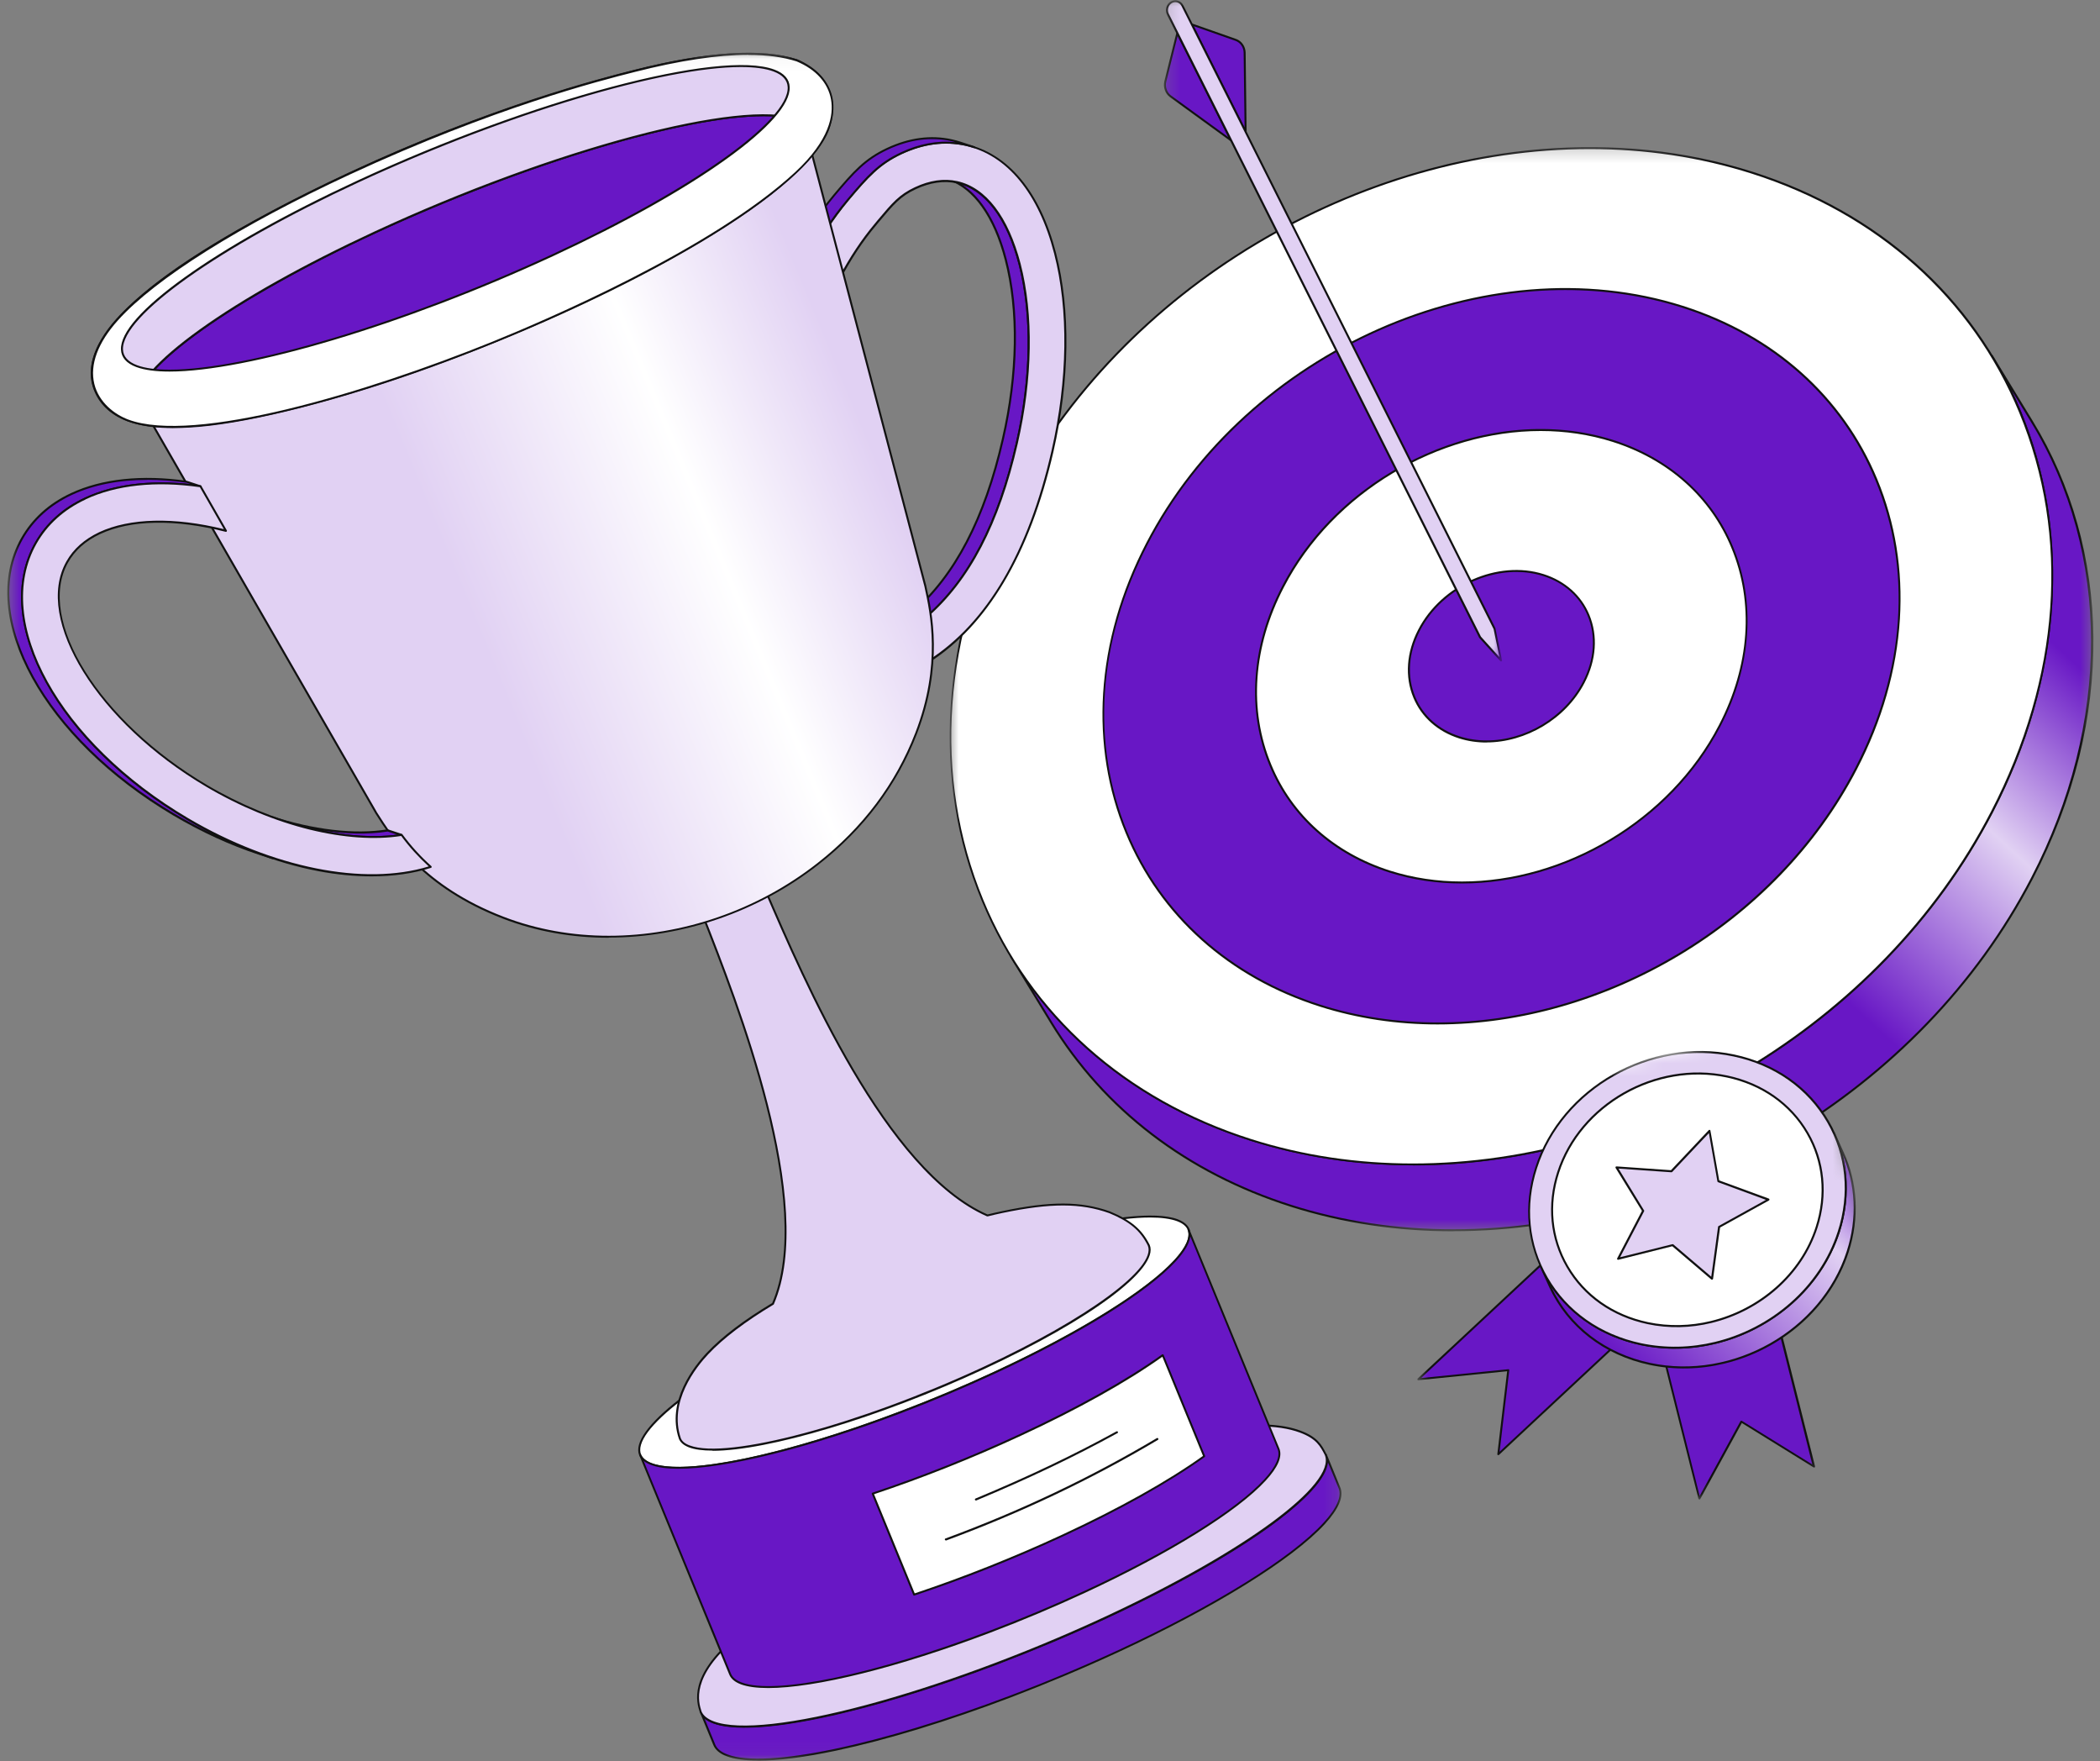 <svg width="161" height="135" viewBox="0 0 161 135" fill="none" xmlns="http://www.w3.org/2000/svg">
<rect x="0" y="0" width="161" height="135" fill="#808080" stroke="none"/>
<mask id="mask0_3008_78549" style="mask-type:luminance" maskUnits="userSpaceOnUse" x="72" y="11" width="89" height="84">
<path d="M160.487 11.275H72.805V94.383H160.487V11.275Z" fill="white"/>
</mask>
<g mask="url(#mask0_3008_78549)">
<path d="M152.701 27.279L155.783 32.334C161.722 42.072 162.193 54.979 155.797 67.314C145.196 87.755 119.708 99.016 98.976 92.425C90.753 89.814 84.502 84.782 80.601 78.386L77.519 73.332C81.421 79.728 87.679 84.76 95.894 87.371C116.626 93.962 142.121 82.701 152.716 62.26C159.111 49.925 158.64 37.018 152.701 27.279Z" fill="url(#paint0_linear_3008_78549)"/>
<path d="M111.41 94.382C107.175 94.382 102.977 93.773 98.952 92.497C90.968 89.959 84.602 85.093 80.534 78.422L77.452 73.368C77.452 73.368 77.445 73.353 77.438 73.339C77.438 73.331 77.438 73.317 77.438 73.31C77.438 73.302 77.438 73.288 77.452 73.281C77.452 73.273 77.466 73.266 77.474 73.259C77.481 73.259 77.496 73.252 77.503 73.252C77.51 73.252 77.525 73.252 77.532 73.252C77.539 73.252 77.553 73.252 77.561 73.266C77.568 73.266 77.575 73.281 77.582 73.288C81.629 79.923 87.966 84.767 95.914 87.297C99.924 88.574 104.108 89.175 108.328 89.175C125.912 89.175 144.106 78.676 152.641 62.215C158.761 50.41 158.761 37.358 152.634 27.307C152.634 27.3 152.626 27.293 152.626 27.278C152.626 27.271 152.626 27.257 152.626 27.249C152.626 27.242 152.626 27.228 152.641 27.22C152.641 27.213 152.655 27.206 152.663 27.199C152.67 27.199 152.677 27.191 152.692 27.191C152.699 27.191 152.713 27.191 152.721 27.191C152.728 27.191 152.742 27.191 152.75 27.206C152.757 27.22 152.764 27.22 152.771 27.228L155.853 32.282C158.833 37.162 160.436 42.891 160.494 48.837C160.523 51.868 160.16 54.957 159.406 58.017C158.63 61.171 157.441 64.304 155.868 67.335C147.311 83.839 129.052 94.375 111.417 94.375L111.41 94.382ZM79.185 75.92L80.664 78.342C84.711 84.977 91.048 89.821 98.996 92.352C103.006 93.628 107.19 94.23 111.41 94.23C128.994 94.23 147.188 83.73 155.723 67.269C161.843 55.464 161.843 42.412 155.715 32.362L154.222 29.911C156.266 34.153 157.354 38.895 157.405 43.782C157.434 46.813 157.071 49.903 156.317 52.962C155.541 56.117 154.352 59.249 152.779 62.281C144.222 78.784 125.963 89.321 108.328 89.321C104.093 89.321 99.895 88.712 95.87 87.435C88.945 85.231 83.231 81.279 79.185 75.913V75.92Z" fill="#111111"/>
<path d="M134.272 81.736C155.055 69.039 163.321 44.667 152.742 27.308C142.155 9.948 116.732 6.17 95.949 18.867C75.167 31.564 66.901 55.936 77.48 73.295C88.067 90.655 113.49 94.433 134.272 81.736Z" fill="white"/>
<path d="M108.329 89.328C104.094 89.328 99.888 88.719 95.871 87.443C86.212 84.375 78.896 77.842 75.263 69.046C73.356 64.434 72.558 59.453 72.877 54.254C73.21 48.866 74.748 43.5 77.438 38.315C88.054 17.845 113.579 6.562 134.346 13.16C144.005 16.228 151.322 22.761 154.954 31.557C156.862 36.169 157.659 41.15 157.34 46.357C157.007 51.745 155.469 57.111 152.779 62.295C144.223 78.799 125.964 89.335 108.329 89.335V89.328ZM121.881 11.427C104.297 11.427 86.103 21.927 77.569 38.388C72.253 48.648 71.478 59.518 75.393 68.995C79.012 77.748 86.292 84.245 95.907 87.305C99.917 88.581 104.101 89.183 108.321 89.183C125.906 89.183 144.099 78.683 152.634 62.223C157.949 51.962 158.725 41.092 154.802 31.615C151.184 22.863 143.904 16.365 134.288 13.305C130.278 12.029 126.094 11.427 121.867 11.427H121.881Z" fill="#111111"/>
<path d="M128.994 23.523C114.013 18.759 95.595 26.902 87.937 41.673C80.28 56.444 86.24 72.332 101.222 77.096C116.203 81.86 134.621 73.717 142.278 58.946C149.936 44.175 143.975 28.287 128.994 23.523Z" fill="#6817C5"/>
<path d="M110.207 78.524C107.139 78.524 104.108 78.082 101.2 77.161C94.217 74.942 88.924 70.214 86.299 63.855C84.921 60.519 84.341 56.915 84.573 53.152C84.82 49.258 85.929 45.378 87.873 41.629C95.544 26.829 114.006 18.672 129.024 23.443C136.007 25.662 141.3 30.39 143.932 36.749C145.31 40.085 145.89 43.689 145.658 47.452C145.412 51.346 144.302 55.226 142.359 58.974C136.173 70.91 122.969 78.524 110.221 78.524H110.207ZM120.003 22.232C107.306 22.232 94.167 29.817 88.003 41.702C84.16 49.105 83.609 56.959 86.437 63.797C89.047 70.112 94.304 74.804 101.244 77.016C104.137 77.937 107.161 78.372 110.214 78.372C122.911 78.372 136.05 70.787 142.214 58.902C146.057 51.498 146.608 43.645 143.78 36.807C141.17 30.491 135.912 25.8 128.973 23.588C126.08 22.667 123.056 22.232 120.003 22.232Z" fill="#111111"/>
<path d="M123.664 33.804C114.433 30.867 103.085 35.885 98.372 44.986C93.658 54.086 97.328 63.875 106.558 66.805C115.789 69.742 127.138 64.724 131.851 55.623C136.572 46.523 132.895 36.734 123.664 33.797V33.804Z" fill="white"/>
<path d="M112.083 67.72C110.191 67.72 108.32 67.452 106.522 66.879C102.214 65.508 98.944 62.593 97.32 58.663C96.471 56.604 96.109 54.378 96.254 52.057C96.406 49.65 97.088 47.257 98.291 44.944C103.027 35.814 114.411 30.782 123.678 33.726C127.985 35.096 131.256 38.011 132.88 41.942C133.729 44.001 134.091 46.227 133.946 48.548C133.794 50.955 133.112 53.348 131.908 55.661C128.094 63.021 119.951 67.72 112.083 67.72ZM118.116 33.037C110.307 33.037 102.222 37.7 98.429 45.016C96.065 49.57 95.725 54.399 97.465 58.605C99.067 62.492 102.301 65.371 106.572 66.734C108.356 67.299 110.213 67.568 112.091 67.568C119.9 67.568 127.985 62.905 131.778 55.589C134.142 51.035 134.483 46.205 132.742 42C131.14 38.113 127.906 35.227 123.635 33.871C121.851 33.305 119.995 33.037 118.116 33.037Z" fill="#111111"/>
<path d="M118.334 44.088C114.846 42.978 110.582 44.864 108.798 48.301C107.015 51.738 108.4 55.414 111.88 56.524C115.361 57.633 119.632 55.748 121.416 52.311C123.2 48.873 121.815 45.19 118.334 44.08V44.088Z" fill="#6817C5"/>
<path d="M113.97 56.915C113.252 56.915 112.542 56.814 111.86 56.596C110.221 56.074 108.974 54.965 108.358 53.478C107.69 51.868 107.821 50.012 108.727 48.264C110.518 44.806 114.84 42.891 118.35 44.008C119.989 44.53 121.236 45.639 121.852 47.126C122.519 48.743 122.389 50.592 121.482 52.34C120.039 55.132 116.95 56.908 113.97 56.908V56.915ZM116.247 43.841C113.317 43.841 110.286 45.589 108.865 48.33C107.981 50.034 107.85 51.839 108.503 53.413C109.097 54.863 110.308 55.936 111.911 56.444C112.578 56.654 113.274 56.756 113.977 56.756C116.907 56.756 119.931 55.008 121.352 52.267C122.237 50.556 122.367 48.75 121.714 47.184C121.12 45.734 119.909 44.661 118.314 44.153C117.646 43.943 116.95 43.841 116.247 43.841Z" fill="#111111"/>
</g>
<mask id="mask1_3008_78549" style="mask-type:luminance" maskUnits="userSpaceOnUse" x="0" y="4" width="103" height="131">
<path d="M102.845 4.045H0.559V134.945H102.845V4.045Z" fill="white"/>
</mask>
<g mask="url(#mask1_3008_78549)">
<path d="M71.17 50.705L70.112 50.357C70.162 49.219 70.104 48.08 69.938 46.949L70.996 47.297C71.163 48.428 71.221 49.567 71.17 50.705Z" fill="white"/>
<path d="M71.172 50.786C71.172 50.786 71.158 50.786 71.151 50.786L70.092 50.438C70.092 50.438 70.063 50.424 70.056 50.41C70.049 50.395 70.041 50.38 70.041 50.366C70.092 49.235 70.034 48.096 69.867 46.972C69.867 46.958 69.867 46.943 69.867 46.936C69.867 46.922 69.882 46.914 69.889 46.907C69.896 46.9 69.911 46.893 69.925 46.893C69.94 46.893 69.954 46.893 69.962 46.893L71.02 47.241C71.02 47.241 71.071 47.277 71.071 47.299C71.238 48.43 71.296 49.576 71.245 50.721C71.245 50.743 71.238 50.758 71.223 50.772C71.209 50.786 71.187 50.794 71.172 50.794V50.786ZM70.194 50.308L71.1 50.605C71.136 49.518 71.085 48.43 70.926 47.357L70.034 47.059C70.186 48.133 70.237 49.22 70.194 50.301V50.308Z" fill="#111111"/>
<path d="M70.988 47.298L69.93 46.95C73.091 44.224 75.441 39.909 76.884 33.637C78.029 28.655 78.102 23.775 77.101 19.888C76.238 16.545 74.686 14.377 72.714 13.725L73.773 14.073C75.745 14.725 77.297 16.893 78.16 20.236C79.161 24.116 79.088 29.003 77.942 33.985C76.507 40.257 74.15 44.572 70.988 47.298Z" fill="#6817C5"/>
<path d="M70.998 47.379C70.998 47.379 70.984 47.379 70.977 47.379L69.918 47.031C69.918 47.031 69.896 47.016 69.882 47.009C69.874 47.002 69.867 46.987 69.867 46.973C69.867 46.958 69.867 46.944 69.867 46.937C69.867 46.922 69.882 46.915 69.889 46.9C73.145 44.087 75.414 39.751 76.814 33.63C77.952 28.663 78.032 23.79 77.031 19.918C76.183 16.626 74.638 14.451 72.695 13.805C72.673 13.805 72.659 13.784 72.652 13.769C72.644 13.755 72.644 13.733 72.652 13.711C72.652 13.689 72.673 13.675 72.688 13.668C72.702 13.66 72.724 13.66 72.746 13.668L73.805 14.016C75.799 14.675 77.379 16.887 78.242 20.23C79.25 24.124 79.171 29.019 78.025 34.015C76.618 40.171 74.334 44.536 71.049 47.372C71.035 47.386 71.02 47.393 70.998 47.393V47.379ZM70.092 46.922L70.977 47.219C74.218 44.406 76.473 40.077 77.873 33.971C79.011 29.004 79.091 24.131 78.09 20.259C77.242 16.974 75.712 14.813 73.776 14.161C75.284 15.147 76.473 17.126 77.184 19.875C78.192 23.769 78.112 28.663 76.966 33.659C75.574 39.751 73.319 44.094 70.092 46.922Z" fill="#111111"/>
<path d="M69.096 11.752C70.749 10.977 72.417 10.745 74.027 11.1C77.254 11.811 79.69 14.762 80.887 19.41C82.011 23.746 81.938 29.141 80.684 34.594C78.842 42.621 75.514 47.958 71.17 50.714C71.221 49.575 71.163 48.437 70.996 47.306C74.158 44.579 76.507 40.265 77.95 33.992C79.096 29.011 79.168 24.131 78.168 20.244C77.247 16.676 75.543 14.443 73.367 13.971C72.359 13.747 71.286 13.913 70.177 14.428C68.893 15.03 68.393 15.69 67.102 17.22C66.072 18.438 65.13 19.881 64.289 21.477L63.273 17.67C63.825 16.836 64.397 16.045 65.007 15.327C66.573 13.471 67.421 12.543 69.096 11.76V11.752Z" fill="#E1D1F3"/>
<path d="M71.169 50.787C71.169 50.787 71.148 50.787 71.141 50.787C71.133 50.787 71.126 50.78 71.119 50.772C71.119 50.765 71.104 50.758 71.104 50.743C71.104 50.736 71.104 50.722 71.104 50.714C71.155 49.583 71.097 48.445 70.93 47.321C70.93 47.306 70.93 47.292 70.93 47.285C70.93 47.27 70.945 47.263 70.952 47.256C74.208 44.442 76.478 40.106 77.877 33.986C79.015 29.018 79.095 24.146 78.094 20.273C77.181 16.735 75.499 14.523 73.352 14.052C72.373 13.834 71.315 13.987 70.212 14.501C69.03 15.053 68.523 15.662 67.406 16.989L67.167 17.279C66.152 18.482 65.216 19.904 64.368 21.521C64.368 21.535 64.346 21.542 64.339 21.55C64.324 21.55 64.31 21.557 64.295 21.557C64.281 21.557 64.266 21.55 64.252 21.542C64.237 21.535 64.23 21.521 64.23 21.506L63.215 17.699C63.215 17.699 63.215 17.677 63.215 17.67C63.215 17.663 63.215 17.648 63.229 17.641C63.78 16.793 64.368 16.002 64.962 15.292C66.478 13.486 67.355 12.507 69.074 11.702C70.763 10.912 72.439 10.687 74.048 11.043C77.304 11.76 79.762 14.726 80.966 19.403C82.09 23.754 82.017 29.156 80.763 34.624C79.857 38.569 78.573 41.948 76.934 44.681C75.346 47.335 73.425 49.387 71.213 50.794C71.198 50.801 71.184 50.809 71.169 50.809V50.787ZM71.075 47.335C71.228 48.408 71.285 49.489 71.249 50.569C75.687 47.698 78.834 42.317 80.611 34.573C81.858 29.127 81.93 23.754 80.814 19.425C79.624 14.806 77.21 11.876 74.012 11.173C72.431 10.825 70.793 11.043 69.132 11.818C67.442 12.609 66.572 13.581 65.071 15.364C64.484 16.068 63.911 16.844 63.367 17.67L64.324 21.26C65.151 19.708 66.072 18.33 67.051 17.163L67.29 16.873C68.421 15.531 68.936 14.915 70.147 14.349C71.278 13.82 72.373 13.66 73.388 13.885C75.593 14.371 77.311 16.619 78.247 20.215C79.255 24.109 79.175 29.004 78.029 34C76.623 40.135 74.353 44.493 71.082 47.328L71.075 47.335Z" fill="#111111"/>
<path d="M64.296 21.47L63.238 21.121L62.223 17.314L63.281 17.663L64.296 21.47Z" fill="white"/>
<path d="M64.295 21.542C64.295 21.542 64.281 21.542 64.274 21.542L63.215 21.194C63.215 21.194 63.193 21.186 63.186 21.172C63.179 21.165 63.171 21.15 63.171 21.143L62.156 17.336C62.156 17.336 62.156 17.307 62.156 17.292C62.156 17.278 62.171 17.271 62.178 17.256C62.185 17.249 62.2 17.242 62.214 17.234C62.229 17.234 62.243 17.234 62.258 17.234L63.316 17.582C63.316 17.582 63.36 17.611 63.367 17.633L64.382 21.44C64.382 21.44 64.382 21.462 64.382 21.476C64.382 21.491 64.382 21.498 64.368 21.505C64.368 21.513 64.353 21.52 64.339 21.527C64.332 21.527 64.317 21.534 64.303 21.534L64.295 21.542ZM63.302 21.056L64.187 21.346L63.215 17.713L62.33 17.423L63.302 21.056Z" fill="#111111"/>
<path d="M73.65 10.933C73.425 10.861 73.201 10.795 72.969 10.745C71.366 10.389 69.698 10.621 68.038 11.397C66.363 12.18 65.514 13.108 63.948 14.965C63.346 15.69 62.766 16.473 62.215 17.307L63.273 17.655C63.825 16.821 64.397 16.031 65.007 15.313C66.573 13.457 67.421 12.528 69.096 11.745C70.75 10.969 72.417 10.737 74.027 11.092C74.259 11.143 74.484 11.209 74.709 11.281L73.65 10.933Z" fill="#6817C5"/>
<path d="M63.272 17.735C63.272 17.735 63.258 17.735 63.251 17.735L62.192 17.387C62.192 17.387 62.17 17.38 62.163 17.372C62.156 17.365 62.148 17.351 62.141 17.343C62.141 17.329 62.141 17.322 62.141 17.307C62.141 17.293 62.141 17.285 62.156 17.278C62.707 16.437 63.294 15.639 63.889 14.928C65.404 13.123 66.282 12.144 68 11.339C69.69 10.549 71.365 10.324 72.975 10.679C73.207 10.73 73.439 10.795 73.663 10.868L74.722 11.216C74.722 11.216 74.758 11.238 74.766 11.252C74.773 11.267 74.773 11.288 74.766 11.31C74.766 11.332 74.744 11.346 74.73 11.354C74.715 11.361 74.693 11.361 74.671 11.354C74.447 11.281 74.222 11.216 73.997 11.165C72.416 10.817 70.778 11.035 69.117 11.81C67.427 12.601 66.557 13.572 65.056 15.356C64.462 16.067 63.882 16.85 63.33 17.691C63.33 17.698 63.316 17.713 63.301 17.713C63.287 17.713 63.28 17.72 63.265 17.72L63.272 17.735ZM62.337 17.271L63.243 17.568C63.787 16.741 64.36 15.966 64.948 15.269C66.463 13.464 67.34 12.485 69.059 11.68C70.48 11.013 71.88 10.752 73.25 10.897C73.149 10.868 73.047 10.846 72.946 10.824C71.365 10.476 69.726 10.694 68.066 11.47C66.376 12.26 65.506 13.232 64.005 15.015C63.432 15.704 62.866 16.459 62.337 17.271ZM98.347 109.79C101.958 111.153 95.33 116.686 83.533 122.154C71.735 127.621 59.248 130.949 55.63 129.593C52.018 128.23 58.646 122.697 70.444 117.23C82.242 111.762 94.729 108.434 98.347 109.79ZM97.15 110.341C93.735 109.058 81.945 112.198 70.806 117.36C59.669 122.523 53.411 127.752 56.826 129.035C60.241 130.319 72.032 127.179 83.17 122.016C94.308 116.853 100.566 111.625 97.15 110.341Z" fill="#111111"/>
<path d="M57.842 129.97C56.921 129.97 56.167 129.868 55.616 129.665C54.949 129.412 54.601 129.02 54.579 128.483C54.492 126.141 60.859 121.587 70.423 117.157C82.214 111.689 94.758 108.354 98.384 109.717C99.051 109.971 99.399 110.362 99.421 110.899C99.508 113.241 93.141 117.795 83.577 122.226C73.57 126.866 63.02 129.97 57.842 129.97ZM96.136 109.558C90.995 109.558 80.481 112.661 70.488 117.295C61.127 121.631 54.651 126.236 54.731 128.476C54.746 128.94 55.065 129.288 55.667 129.52C56.211 129.723 56.95 129.818 57.857 129.818C62.998 129.818 73.512 126.714 83.504 122.081C92.866 117.744 99.341 113.14 99.261 110.899C99.247 110.435 98.928 110.087 98.326 109.855C97.782 109.652 97.043 109.558 96.136 109.558ZM58.908 129.397C58.038 129.397 57.327 129.303 56.805 129.107C56.174 128.868 55.841 128.491 55.826 127.99C55.746 125.779 61.758 121.479 70.786 117.295C81.916 112.132 93.765 108.985 97.188 110.268C97.819 110.507 98.152 110.885 98.167 111.385C98.246 113.597 92.235 117.897 83.207 122.081C73.759 126.46 63.803 129.39 58.908 129.39V129.397ZM95.063 110.13C90.212 110.13 80.285 113.06 70.851 117.432C62.019 121.529 55.899 125.866 55.978 127.983C55.993 128.418 56.29 128.752 56.863 128.962C60.257 130.238 72.047 127.091 83.149 121.943C91.981 117.846 98.101 113.51 98.022 111.392C98.007 110.957 97.71 110.624 97.144 110.413C96.637 110.225 95.933 110.13 95.078 110.13H95.063Z" fill="#111111"/>
<path d="M102.686 114.039L101.649 111.508C101.925 112.182 101.504 113.11 100.475 114.234C98.089 116.838 92.433 120.434 84.725 124.009C82.013 125.264 79.257 126.424 76.458 127.482C66.64 131.21 57.735 133.16 54.69 132.007C54.175 131.811 53.849 131.536 53.711 131.195L54.748 133.726C54.886 134.067 55.212 134.342 55.727 134.538C58.772 135.684 67.677 133.733 77.495 130.013C80.287 128.954 83.043 127.794 85.762 126.533C93.463 122.958 99.119 119.361 101.512 116.758C102.534 115.641 102.962 114.706 102.686 114.031V114.039Z" fill="#6817C5"/>
<path d="M58.126 134.952C57.111 134.952 56.299 134.843 55.712 134.618C55.182 134.422 54.842 134.132 54.689 133.762L53.652 131.232C53.652 131.232 53.652 131.21 53.652 131.203C53.652 131.195 53.652 131.181 53.652 131.174C53.652 131.166 53.66 131.159 53.667 131.152C53.667 131.152 53.681 131.137 53.689 131.137C53.696 131.137 53.71 131.137 53.718 131.137C53.725 131.137 53.739 131.137 53.747 131.137C53.754 131.137 53.761 131.145 53.768 131.152C53.768 131.152 53.783 131.166 53.783 131.174C53.921 131.5 54.232 131.761 54.718 131.942C57.655 133.045 66.378 131.232 76.429 127.418C79.22 126.359 81.976 125.199 84.688 123.944C92.07 120.522 97.951 116.874 100.416 114.191C101.431 113.089 101.83 112.175 101.576 111.544C101.576 111.537 101.576 111.523 101.576 111.515C101.576 111.508 101.576 111.494 101.576 111.486C101.583 111.465 101.598 111.45 101.62 111.443C101.641 111.436 101.663 111.436 101.678 111.443C101.699 111.45 101.714 111.465 101.721 111.486L102.758 114.017C103.041 114.706 102.642 115.649 101.569 116.823C99.089 119.521 93.194 123.183 85.797 126.613C83.085 127.867 80.323 129.027 77.531 130.093C72.644 131.95 68.003 133.364 64.102 134.19C61.687 134.698 59.671 134.959 58.134 134.959L58.126 134.952ZM54.015 131.718L54.834 133.712C54.965 134.038 55.284 134.299 55.77 134.48C58.706 135.59 67.43 133.77 77.48 129.956C80.272 128.897 83.027 127.737 85.739 126.482C93.121 123.06 99.002 119.412 101.467 116.722C102.483 115.62 102.881 114.706 102.628 114.082L101.808 112.096C101.75 112.705 101.33 113.437 100.539 114.3C98.059 116.997 92.164 120.659 84.768 124.089C82.056 125.344 79.293 126.504 76.501 127.57C71.614 129.426 66.973 130.84 63.072 131.667C59.076 132.508 56.176 132.66 54.682 132.102C54.414 132 54.196 131.877 54.022 131.732L54.015 131.718Z" fill="#111111"/>
<path d="M101.642 111.501C101.265 110.769 100.946 110.203 99.684 109.732C93.709 107.499 77.858 113.757 70.367 117.223C64.334 120.014 59.642 122.799 56.43 125.504C52.855 128.506 53.486 130.464 53.718 131.203C53.856 131.544 54.182 131.82 54.697 132.015C58.584 133.48 72.035 129.898 84.725 124.01C95.732 118.905 102.563 113.749 101.642 111.501Z" fill="#E1D1F3"/>
<path d="M57.061 132.414C56.068 132.414 55.255 132.305 54.668 132.087C54.139 131.892 53.798 131.602 53.646 131.232C53.406 130.47 52.768 128.476 56.372 125.445C59.592 122.74 64.291 119.949 70.324 117.157C72.173 116.301 78.735 113.35 85.559 111.269C92.302 109.217 97.059 108.673 99.699 109.659C101.026 110.152 101.338 110.761 101.7 111.465C102.665 113.814 95.689 118.999 84.747 124.075C73.978 129.064 62.623 132.414 57.054 132.414H57.061ZM96.479 109.333C93.796 109.333 90.156 110.029 85.609 111.414C78.793 113.488 72.238 116.439 70.389 117.295C64.363 120.086 59.679 122.864 56.467 125.561C52.935 128.527 53.551 130.456 53.783 131.181C53.914 131.5 54.233 131.761 54.719 131.942C58.584 133.4 72.028 129.81 84.689 123.937C95.377 118.977 102.476 113.763 101.57 111.53C101.222 110.856 100.924 110.275 99.648 109.804C98.807 109.492 97.748 109.333 96.479 109.333Z" fill="#111111"/>
<path d="M71.847 107.135C83.457 102.364 92.078 96.592 91.114 94.235C90.15 91.879 79.954 93.844 68.352 98.615C56.743 103.386 48.121 109.166 49.085 111.515C50.05 113.872 60.245 111.907 71.847 107.135Z" fill="white"/>
<path d="M52.012 112.589C51.142 112.589 50.431 112.495 49.909 112.299C49.279 112.06 48.945 111.683 48.931 111.183C48.851 108.971 54.862 104.671 63.89 100.487C75.021 95.324 86.869 92.177 90.292 93.46C90.923 93.7 91.256 94.077 91.271 94.577C91.351 96.789 85.339 101.089 76.311 105.273C66.863 109.653 56.907 112.582 52.012 112.582V112.589ZM88.167 93.323C83.316 93.323 73.389 96.252 63.955 100.625C55.123 104.722 49.003 109.058 49.083 111.175C49.097 111.611 49.395 111.944 49.967 112.154C53.361 113.431 65.152 110.284 76.253 105.135C85.085 101.038 91.206 96.702 91.126 94.584C91.111 94.149 90.814 93.816 90.248 93.606C89.741 93.417 89.037 93.323 88.182 93.323H88.167Z" fill="#111111"/>
<path d="M88.068 95.455C87.481 94.273 86.662 93.584 85.066 92.924C82.855 92.134 80.541 92.134 76.836 92.91C76.459 92.99 76.075 93.077 75.698 93.171C68.047 89.828 61.891 75.717 58.664 68.205C58.338 67.632 53.849 69.387 53.886 70.17C56.663 77.233 62.544 92.395 59.259 99.936C57.41 101.046 55.561 102.351 54.248 103.743C53.291 104.758 51.159 107.434 52.124 110.269C52.233 110.523 52.472 110.734 52.856 110.879C55.778 111.981 65.865 109.291 75.386 104.875C83.645 101.046 88.772 97.174 88.068 95.462V95.455Z" fill="#E1D1F3"/>
<path d="M54.625 111.19C53.878 111.19 53.269 111.11 52.827 110.944C52.428 110.791 52.167 110.574 52.051 110.291C51.072 107.419 53.218 104.715 54.19 103.685C55.343 102.459 57.032 101.176 59.2 99.878C62.493 92.25 56.409 76.797 53.813 70.191C53.813 70.184 53.813 70.169 53.813 70.162C53.791 69.539 55.974 68.581 57.199 68.226C58.091 67.965 58.606 67.943 58.736 68.168C58.736 68.168 58.736 68.168 58.736 68.175C61.739 75.158 67.982 89.69 75.712 93.091C76.082 92.996 76.451 92.917 76.828 92.837C80.548 92.054 82.869 92.061 85.102 92.859C86.719 93.533 87.546 94.229 88.148 95.433C88.88 97.224 83.652 101.133 75.429 104.947C67.344 108.696 58.823 111.205 54.639 111.205L54.625 111.19ZM53.958 70.148C56.568 76.783 62.659 92.293 59.331 99.965C59.331 99.98 59.316 99.994 59.302 100.001C57.134 101.299 55.459 102.576 54.306 103.794C53.356 104.802 51.246 107.448 52.196 110.24C52.29 110.479 52.522 110.668 52.885 110.798C55.785 111.886 65.865 109.196 75.356 104.794C83.369 101.082 88.684 97.166 88.003 95.484C87.423 94.316 86.618 93.642 85.044 92.989C82.847 92.206 80.548 92.206 76.857 92.975C76.48 93.055 76.096 93.142 75.726 93.236C75.712 93.236 75.69 93.236 75.675 93.236C67.88 89.828 61.615 75.245 58.599 68.233C58.548 68.146 58.2 68.088 57.243 68.364C55.792 68.792 53.972 69.705 53.965 70.14L53.958 70.148Z" fill="#111111"/>
<path d="M98.024 111.053L91.121 94.244C91.361 94.832 90.991 95.651 90.091 96.63C87.996 98.914 83.036 102.068 76.278 105.201C73.899 106.303 71.477 107.318 69.026 108.254C60.419 111.524 52.602 113.228 49.934 112.227C49.484 112.061 49.201 111.814 49.078 111.517L55.981 128.325C56.105 128.623 56.387 128.862 56.837 129.036C59.505 130.044 67.322 128.333 75.93 125.062C78.381 124.134 80.803 123.112 83.181 122.009C89.939 118.877 94.899 115.722 96.995 113.438C97.894 112.459 98.264 111.64 98.024 111.053Z" fill="#6817C5"/>
<path d="M58.903 129.39C58.025 129.39 57.322 129.296 56.807 129.107C56.343 128.933 56.038 128.679 55.908 128.353L49.012 111.545C49.012 111.545 49.012 111.523 49.012 111.516C49.012 111.508 49.012 111.494 49.012 111.487C49.012 111.479 49.019 111.472 49.026 111.465C49.026 111.465 49.041 111.45 49.048 111.45C49.055 111.45 49.07 111.45 49.077 111.45C49.084 111.45 49.099 111.45 49.106 111.45C49.113 111.45 49.12 111.458 49.128 111.465C49.128 111.465 49.142 111.479 49.142 111.487C49.258 111.769 49.534 111.994 49.954 112.154C52.529 113.125 60.179 111.53 68.996 108.18C71.447 107.252 73.862 106.237 76.24 105.134C82.716 102.132 87.871 98.935 90.032 96.578C90.917 95.614 91.272 94.816 91.047 94.272C91.047 94.265 91.047 94.25 91.047 94.243C91.047 94.236 91.047 94.221 91.047 94.214C91.047 94.207 91.055 94.2 91.062 94.192C91.062 94.192 91.076 94.178 91.084 94.178C91.091 94.178 91.106 94.178 91.113 94.178C91.12 94.178 91.135 94.178 91.142 94.178C91.149 94.178 91.156 94.185 91.163 94.192C91.163 94.192 91.178 94.207 91.178 94.214L98.081 111.023C98.335 111.632 97.98 112.466 97.037 113.488C94.862 115.859 89.692 119.071 83.202 122.081C80.823 123.183 78.401 124.205 75.95 125.134C68.844 127.831 62.477 129.39 58.903 129.39ZM49.352 111.994L56.045 128.295C56.161 128.578 56.437 128.803 56.858 128.962C59.432 129.934 67.082 128.339 75.9 124.989C78.35 124.06 80.765 123.045 83.144 121.943C89.619 118.941 94.775 115.743 96.936 113.386C97.82 112.422 98.176 111.624 97.951 111.081L91.258 94.78C91.193 95.309 90.823 95.94 90.148 96.679C87.973 99.051 82.803 102.263 76.313 105.272C73.934 106.374 71.513 107.397 69.062 108.325C61.955 111.023 55.589 112.582 52.014 112.582C51.136 112.582 50.433 112.487 49.918 112.291C49.701 112.212 49.512 112.11 49.367 111.994H49.352Z" fill="#111111"/>
<path d="M89.147 103.881C86.551 105.744 82.802 107.869 78.241 109.986C74.419 111.756 70.525 113.293 66.914 114.49L70.09 122.234C73.701 121.037 77.595 119.5 81.417 117.731C85.985 115.613 89.727 113.489 92.323 111.625L89.147 103.888V103.881Z" fill="white"/>
<path d="M70.085 122.306C70.085 122.306 70.055 122.306 70.041 122.291C70.026 122.284 70.019 122.27 70.012 122.255L66.836 114.511C66.836 114.511 66.836 114.489 66.836 114.482C66.836 114.467 66.836 114.46 66.836 114.453C66.836 114.446 66.843 114.438 66.858 114.431C66.865 114.431 66.872 114.417 66.887 114.417C70.607 113.184 74.522 111.625 78.206 109.914C82.629 107.861 86.4 105.751 89.097 103.815C89.097 103.815 89.105 103.815 89.112 103.808C89.112 103.808 89.141 103.801 89.155 103.808C89.17 103.808 89.177 103.815 89.192 103.822C89.199 103.83 89.206 103.844 89.213 103.851L92.389 111.589C92.389 111.589 92.397 111.625 92.389 111.639C92.389 111.654 92.375 111.668 92.361 111.683C89.648 113.626 85.878 115.744 81.44 117.796C77.749 119.507 73.826 121.066 70.106 122.299C70.099 122.299 70.092 122.299 70.085 122.299V122.306ZM67.01 114.533L70.128 122.132C73.826 120.899 77.72 119.355 81.382 117.658C85.784 115.62 89.532 113.525 92.23 111.596L89.112 103.996C86.407 105.925 82.658 108.021 78.271 110.051C74.602 111.755 70.715 113.3 67.01 114.533Z" fill="#111111"/>
<path d="M74.819 115.012C74.819 115.012 74.783 115.012 74.769 114.997C74.754 114.983 74.747 114.968 74.74 114.954C74.74 114.939 74.74 114.917 74.747 114.903C74.754 114.888 74.769 114.874 74.783 114.867C78.829 113.184 82.259 111.546 85.595 109.718C85.602 109.718 85.617 109.711 85.624 109.711C85.631 109.711 85.645 109.711 85.653 109.711C85.66 109.711 85.674 109.718 85.682 109.725C85.689 109.725 85.696 109.74 85.704 109.747C85.711 109.754 85.711 109.769 85.711 109.776C85.711 109.783 85.711 109.798 85.711 109.805C85.711 109.812 85.704 109.827 85.696 109.834C85.696 109.834 85.682 109.849 85.674 109.849C82.339 111.683 78.894 113.322 74.848 115.012C74.841 115.012 74.826 115.012 74.819 115.012ZM72.513 118.072C72.513 118.072 72.477 118.072 72.463 118.057C72.448 118.043 72.441 118.028 72.434 118.014C72.434 117.999 72.434 117.977 72.441 117.963C72.448 117.948 72.463 117.934 72.484 117.927C78.242 115.802 83.543 113.286 88.691 110.233C88.698 110.233 88.706 110.226 88.72 110.226C88.727 110.226 88.742 110.226 88.749 110.226C88.756 110.226 88.771 110.226 88.778 110.24C88.785 110.24 88.793 110.255 88.8 110.262C88.8 110.269 88.807 110.277 88.807 110.291C88.807 110.298 88.807 110.313 88.807 110.32C88.807 110.327 88.807 110.342 88.793 110.349C88.793 110.356 88.778 110.364 88.771 110.371C83.615 113.431 78.307 115.947 72.542 118.079C72.535 118.079 72.528 118.079 72.513 118.079V118.072Z" fill="#111111"/>
<path d="M70.954 45.015C70.954 45.015 70.947 44.964 70.94 44.942L61.861 10.354C62.115 11.311 61.158 12.717 59.222 14.393C56.212 16.996 50.81 20.252 43.834 23.486C42.08 24.298 40.31 25.074 38.526 25.806C26.787 30.643 15.525 33.34 11.929 31.991C11.45 31.81 11.131 31.564 10.957 31.266L28.795 62.251C28.795 62.251 28.81 62.273 28.817 62.287C30.079 64.274 32.435 67.98 38.563 70.344C46.264 73.317 55.741 71.692 62.724 66.218C66.198 63.491 68.728 60.127 70.236 56.211C72.238 51.033 71.389 47.002 70.954 45.015Z" fill="url(#paint1_linear_3008_78549)"/>
<path d="M46.676 71.88C43.87 71.88 41.107 71.402 38.54 70.409C32.391 68.037 30.027 64.317 28.758 62.323V62.309C28.758 62.309 28.751 62.294 28.743 62.294L10.898 31.302C10.898 31.302 10.891 31.28 10.891 31.273C10.891 31.266 10.891 31.252 10.891 31.244C10.891 31.237 10.891 31.223 10.905 31.215C10.905 31.208 10.92 31.201 10.927 31.193C10.934 31.193 10.949 31.186 10.956 31.186C10.963 31.186 10.978 31.186 10.985 31.186C10.992 31.186 11.007 31.193 11.014 31.201C11.021 31.201 11.028 31.215 11.036 31.223C11.202 31.512 11.514 31.744 11.971 31.919C15.459 33.231 26.626 30.635 38.511 25.733C40.295 25.001 42.064 24.225 43.812 23.413C50.57 20.28 56.03 17.053 59.177 14.334C61.128 12.652 62.034 11.281 61.795 10.368C61.795 10.368 61.795 10.324 61.802 10.31C61.809 10.295 61.831 10.281 61.846 10.273C61.867 10.273 61.882 10.273 61.904 10.281C61.925 10.288 61.932 10.31 61.94 10.324L71.018 44.913C71.018 44.913 71.033 44.964 71.033 44.993C71.461 46.929 72.345 50.961 70.308 56.225C68.792 60.148 66.254 63.527 62.766 66.261C58.097 69.923 52.303 71.866 46.669 71.866L46.676 71.88ZM28.896 62.258C30.157 64.245 32.507 67.921 38.591 70.263C41.143 71.25 43.891 71.728 46.676 71.728C52.274 71.728 58.031 69.799 62.679 66.152C66.146 63.433 68.662 60.083 70.17 56.181C72.186 50.961 71.308 46.958 70.888 45.029C70.888 45.029 70.881 44.978 70.873 44.956L61.954 10.97C61.78 11.883 60.874 13.072 59.279 14.45C56.117 17.184 50.65 20.411 43.877 23.558C42.122 24.37 40.353 25.146 38.569 25.878C32.833 28.242 27.025 30.164 22.203 31.295C17.235 32.462 13.675 32.724 11.913 32.064C11.695 31.984 11.507 31.882 11.348 31.774L28.874 62.215C28.874 62.215 28.874 62.222 28.881 62.229V62.243C28.881 62.243 28.896 62.251 28.896 62.258Z" fill="#111111"/>
<path d="M38.475 25.827C52.535 20.048 62.977 13.05 61.81 10.2C60.642 7.351 48.293 9.722 34.24 15.501C20.18 21.28 9.738 28.278 10.905 31.128C12.073 33.977 24.422 31.606 38.475 25.827Z" fill="#6817C5"/>
<path d="M14.451 32.411C13.393 32.411 12.537 32.295 11.906 32.063C11.145 31.781 10.753 31.331 10.732 30.722C10.681 29.424 12.37 27.517 15.612 25.189C18.896 22.833 23.465 20.273 28.838 17.778C42.318 11.528 56.654 7.714 60.802 9.273C61.563 9.555 61.955 10.005 61.977 10.614C62.027 11.912 60.338 13.819 57.096 16.147C53.812 18.503 49.243 21.063 43.87 23.55C32.428 28.858 20.369 32.404 14.451 32.404V32.411ZM58.242 9.077C52.361 9.077 40.331 12.63 28.903 17.923C18.2 22.883 10.79 28.148 10.884 30.722C10.906 31.259 11.268 31.665 11.964 31.926C12.581 32.158 13.429 32.267 14.473 32.267C20.354 32.267 32.384 28.713 43.812 23.42C54.515 18.46 61.926 13.196 61.831 10.621C61.81 10.085 61.447 9.679 60.751 9.418C60.135 9.186 59.286 9.077 58.242 9.077Z" fill="#111111"/>
<path d="M38.502 25.899C52.751 20.04 63.345 12.948 62.156 10.062C60.966 7.176 48.458 9.584 34.202 15.435C19.953 21.295 9.359 28.386 10.548 31.272C11.737 34.158 24.246 31.751 38.502 25.899Z" fill="#6817C5"/>
<path d="M14.147 32.57C13.074 32.57 12.204 32.454 11.573 32.215C10.805 31.925 10.406 31.468 10.384 30.859C10.333 29.546 12.044 27.61 15.329 25.254C18.658 22.868 23.291 20.272 28.744 17.741C42.413 11.404 56.944 7.539 61.15 9.119C61.919 9.41 62.318 9.866 62.34 10.475C62.39 11.788 60.679 13.724 57.394 16.081C54.066 18.466 49.432 21.062 43.979 23.593C32.377 28.974 20.151 32.57 14.155 32.57H14.147ZM58.54 8.909C52.579 8.909 40.383 12.506 28.795 17.879C17.94 22.911 10.427 28.248 10.529 30.852C10.551 31.395 10.921 31.809 11.624 32.07C12.248 32.309 13.11 32.418 14.169 32.418C20.13 32.418 32.326 28.821 43.914 23.448C54.769 18.416 62.282 13.079 62.18 10.475C62.158 9.932 61.788 9.518 61.085 9.257C60.461 9.018 59.599 8.909 58.54 8.909Z" fill="#111111"/>
<path d="M61.499 4.834C61.368 4.755 61.23 4.682 61.086 4.631C58.424 3.754 54.262 4.022 48.7 5.429C39.542 7.742 31.739 10.983 26.809 13.297C12.233 20.127 5.657 25.696 7.259 29.859C8.477 33.013 12.835 32.788 14.474 32.701C18.397 32.498 24.793 30.961 31.595 28.59C44.886 23.956 60.52 15.972 63.319 10.309C63.616 9.707 64.856 6.64 61.499 4.842V4.834ZM43.936 23.528C30.26 29.866 15.779 33.731 11.595 32.15C7.404 30.569 15.091 24.152 28.767 17.814C42.442 11.476 56.923 7.612 61.107 9.192C65.299 10.766 57.612 17.191 43.936 23.528Z" fill="#E1D1F3"/>
<path d="M13.204 32.81C11.188 32.81 8.178 32.44 7.192 29.88C5.575 25.681 12.167 20.076 26.785 13.224C31.716 10.911 39.519 7.669 48.691 5.349C54.26 3.942 58.444 3.674 61.12 4.551C61.272 4.609 61.41 4.682 61.548 4.762C65.087 6.654 63.586 9.953 63.397 10.331C60.591 16.015 44.935 24.014 31.629 28.655C24.827 31.026 18.417 32.57 14.487 32.773C14.153 32.788 13.711 32.817 13.204 32.817V32.81ZM57.379 4.196C55.044 4.196 52.15 4.631 48.72 5.494C39.569 7.807 31.774 11.048 26.843 13.354C12.312 20.163 5.749 25.703 7.33 29.822C8.526 32.926 12.848 32.701 14.473 32.614C15.089 32.585 15.763 32.52 16.488 32.418C14.313 32.657 12.616 32.606 11.565 32.208C10.796 31.918 10.397 31.461 10.376 30.852C10.325 29.539 12.036 27.603 15.321 25.247C18.649 22.861 23.283 20.265 28.736 17.734C42.404 11.396 56.936 7.532 61.142 9.112C61.91 9.402 62.309 9.859 62.331 10.468C62.367 11.469 61.389 12.825 59.474 14.457C61.294 12.977 62.614 11.556 63.252 10.258C63.426 9.903 64.876 6.719 61.461 4.892C61.338 4.812 61.2 4.747 61.062 4.696C60.054 4.363 58.822 4.196 57.379 4.196ZM58.546 8.909C52.585 8.909 40.389 12.506 28.801 17.879C17.946 22.912 10.434 28.248 10.535 30.852C10.557 31.396 10.927 31.809 11.63 32.07C12.254 32.309 13.117 32.418 14.175 32.418C20.136 32.418 32.333 28.821 43.92 23.448C54.775 18.416 62.288 13.079 62.186 10.476C62.164 9.932 61.794 9.518 61.091 9.257C60.468 9.018 59.605 8.909 58.546 8.909Z" fill="#111111"/>
<path d="M61.083 4.624C58.414 3.761 54.208 4.03 48.639 5.436C45.971 6.111 37.849 8.17 26.798 13.297C18.343 17.22 11.853 21.295 8.982 24.485C5.342 28.532 7.539 31.381 9.787 32.223C14.855 34.122 28.031 30.192 37.777 26.255C41.605 24.703 54.6 19.185 61.017 13.231C65.23 9.323 64.244 5.944 61.09 4.624H61.083ZM42.389 19.555C28.894 25.812 14.609 29.619 10.468 28.06C6.335 26.501 13.92 20.171 27.415 13.913C40.909 7.655 55.194 3.848 59.335 5.407C63.468 6.966 55.883 13.297 42.389 19.555Z" fill="white"/>
<path d="M13.22 32.788C11.849 32.788 10.675 32.636 9.761 32.288C8.39 31.773 7.383 30.707 7.071 29.445C6.81 28.387 6.926 26.654 8.927 24.428C11.806 21.23 18.303 17.14 26.765 13.217C37.816 8.09 45.945 6.031 48.621 5.357C54.204 3.943 58.41 3.667 61.108 4.545C62.63 5.183 63.602 6.263 63.841 7.583C64.059 8.801 63.754 10.781 61.064 13.275C54.639 19.236 41.638 24.761 37.802 26.313C29.796 29.554 19.478 32.781 13.22 32.781V32.788ZM57.373 4.204C55.016 4.204 52.109 4.639 48.664 5.516C45.996 6.191 37.882 8.25 26.838 13.369C18.397 17.285 11.915 21.36 9.05 24.544C7.499 26.27 6.875 27.952 7.23 29.424C7.578 30.852 8.797 31.773 9.826 32.157C14.873 34.05 28.027 30.127 37.758 26.19C41.587 24.638 54.567 19.127 60.977 13.181C63.616 10.73 63.921 8.808 63.711 7.626C63.486 6.357 62.55 5.32 61.071 4.704C60.056 4.378 58.823 4.211 57.38 4.211L57.373 4.204ZM12.995 28.481C11.936 28.481 11.081 28.365 10.45 28.133C9.688 27.85 9.297 27.393 9.275 26.792C9.224 25.494 10.914 23.579 14.155 21.259C17.44 18.902 22.016 16.342 27.389 13.848C40.876 7.597 55.219 3.776 59.367 5.335C60.129 5.618 60.52 6.075 60.542 6.676C60.593 7.974 58.903 9.889 55.662 12.209C52.377 14.566 47.801 17.126 42.428 19.62C30.978 24.928 18.919 28.481 12.995 28.481ZM56.8 5.139C50.919 5.139 38.882 8.692 27.454 13.993C16.744 18.96 9.333 24.225 9.427 26.792C9.449 27.328 9.812 27.734 10.508 27.995C11.124 28.227 11.973 28.336 13.017 28.336C18.898 28.336 30.935 24.783 42.363 19.482C53.073 14.515 60.484 9.251 60.39 6.684C60.368 6.147 60.005 5.741 59.309 5.48C58.693 5.248 57.844 5.139 56.8 5.139Z" fill="#111111"/>
<path d="M21.77 62.946L20.711 62.598C24.032 63.7 27.201 64.055 29.732 63.656L30.79 64.004C28.259 64.403 25.091 64.048 21.77 62.946Z" fill="#6817C5"/>
<path d="M28.663 64.238C26.553 64.238 24.16 63.825 21.738 63.02L20.687 62.672C20.687 62.672 20.665 62.665 20.658 62.657C20.651 62.657 20.643 62.643 20.636 62.636C20.636 62.628 20.636 62.614 20.629 62.606C20.629 62.599 20.629 62.585 20.629 62.578C20.629 62.57 20.636 62.556 20.643 62.548C20.643 62.541 20.658 62.534 20.665 62.527C20.672 62.527 20.687 62.527 20.694 62.52C20.701 62.52 20.716 62.52 20.723 62.52C23.986 63.6 27.177 63.977 29.707 63.571C29.722 63.571 29.729 63.571 29.744 63.571L30.802 63.919C30.802 63.919 30.831 63.934 30.839 63.948C30.846 63.962 30.853 63.977 30.853 63.999C30.853 64.013 30.846 64.035 30.831 64.042C30.817 64.057 30.802 64.064 30.788 64.064C30.121 64.173 29.403 64.224 28.656 64.224L28.663 64.238ZM24.603 63.636C26.72 64.079 28.729 64.202 30.454 63.977L29.722 63.738C28.206 63.977 26.459 63.941 24.603 63.644V63.636Z" fill="#111111"/>
<path d="M14.393 62.794C4.466 56.942 -0.653 47.653 2.733 41.642C3.589 40.119 4.894 38.98 6.533 38.212C8.911 37.102 11.979 36.783 15.372 37.276L14.313 36.928C10.927 36.435 7.853 36.754 5.474 37.864C3.843 38.632 2.537 39.771 1.674 41.294C-1.712 47.305 3.415 56.587 13.342 62.438C15.51 63.722 17.707 64.715 19.846 65.419L20.905 65.767C18.766 65.056 16.569 64.063 14.4 62.786L14.393 62.794Z" fill="#6817C5"/>
<path d="M20.905 65.854C20.905 65.854 20.89 65.854 20.883 65.854L19.825 65.506C17.627 64.781 15.437 63.773 13.306 62.519C3.342 56.638 -1.799 47.306 1.609 41.258C2.458 39.757 3.741 38.589 5.438 37.799C7.816 36.69 10.884 36.363 14.321 36.856C14.321 36.856 14.328 36.856 14.335 36.856L15.394 37.204C15.394 37.204 15.43 37.226 15.437 37.241C15.445 37.255 15.452 37.277 15.445 37.299C15.445 37.32 15.43 37.335 15.416 37.342C15.401 37.349 15.379 37.357 15.365 37.357C11.964 36.864 8.918 37.183 6.569 38.285C4.901 39.068 3.64 40.206 2.806 41.678C-0.559 47.646 4.553 56.892 14.444 62.722C16.561 63.969 18.744 64.97 20.927 65.695H20.934C20.934 65.695 20.963 65.716 20.977 65.731C20.985 65.746 20.992 65.767 20.985 65.782C20.985 65.796 20.97 65.818 20.956 65.825C20.941 65.84 20.927 65.847 20.905 65.847V65.854ZM11.304 36.784C9.114 36.784 7.142 37.175 5.51 37.937C3.843 38.72 2.581 39.858 1.747 41.33C-1.618 47.298 3.495 56.544 13.385 62.374C14.321 62.925 15.278 63.432 16.264 63.897C15.619 63.57 14.988 63.222 14.364 62.852C4.394 56.986 -0.74 47.654 2.668 41.606C3.516 40.105 4.8 38.938 6.497 38.147C8.694 37.117 11.478 36.762 14.596 37.103L14.292 37.001C13.255 36.849 12.254 36.777 11.297 36.777L11.304 36.784Z" fill="#111111"/>
<path d="M6.533 38.219C8.911 37.11 11.978 36.791 15.372 37.284L17.323 40.692C13.501 39.713 10.013 39.764 7.642 40.873C6.554 41.381 5.699 42.12 5.162 43.078C2.668 47.501 7.57 55.361 15.851 60.241C21.144 63.367 26.778 64.643 30.803 64.005C31.463 64.897 32.209 65.716 33.029 66.456C28.185 68 21.18 66.789 14.408 62.801C4.473 56.942 -0.653 47.653 2.733 41.642C3.589 40.119 4.894 38.98 6.533 38.212V38.219Z" fill="#E1D1F3"/>
<path d="M28.49 67.174C27.192 67.174 25.828 67.043 24.415 66.775C21.115 66.151 17.642 64.795 14.357 62.859C4.401 56.986 -0.74 47.653 2.668 41.606C3.516 40.105 4.8 38.937 6.497 38.147C8.875 37.037 11.942 36.711 15.379 37.204C15.401 37.204 15.423 37.218 15.437 37.24L17.388 40.648C17.388 40.648 17.402 40.677 17.395 40.692C17.388 40.706 17.395 40.721 17.381 40.735C17.373 40.75 17.359 40.757 17.345 40.764C17.33 40.764 17.316 40.764 17.301 40.764C13.443 39.778 10.021 39.836 7.671 40.938C6.569 41.453 5.742 42.186 5.22 43.114C2.748 47.501 7.628 55.31 15.88 60.176C20.927 63.149 26.633 64.592 30.781 63.932C30.796 63.932 30.81 63.932 30.825 63.932C30.839 63.932 30.846 63.947 30.854 63.954C31.506 64.839 32.253 65.658 33.073 66.391C33.08 66.398 33.087 66.412 33.094 66.427C33.094 66.441 33.094 66.456 33.094 66.463C33.094 66.478 33.087 66.485 33.08 66.499C33.073 66.507 33.058 66.514 33.044 66.521C31.68 66.956 30.143 67.174 28.49 67.174ZM6.562 38.285C4.894 39.068 3.632 40.206 2.798 41.678C-0.566 47.646 4.546 56.891 14.437 62.721C20.876 66.514 27.924 67.928 32.87 66.412C32.094 65.702 31.383 64.926 30.759 64.077C28.744 64.389 26.329 64.222 23.776 63.599C21.115 62.946 18.36 61.808 15.807 60.299C7.49 55.398 2.581 47.486 5.09 43.034C5.626 42.077 6.475 41.33 7.606 40.793C9.955 39.699 13.342 39.619 17.163 40.561L15.321 37.342C11.935 36.856 8.904 37.182 6.562 38.277V38.285Z" fill="#111111"/>
</g>
<mask id="mask2_3008_78549" style="mask-type:luminance" maskUnits="userSpaceOnUse" x="89" y="0" width="27" height="51">
<path d="M115.165 0.014H89.234V50.7H115.165V0.014Z" fill="white"/>
</mask>
<g mask="url(#mask2_3008_78549)">
<path d="M94.743 3.059C95.142 3.204 95.41 3.596 95.417 4.052L95.49 10.1L91.371 1.877L94.743 3.059Z" fill="#6817C5"/>
<path d="M95.499 10.18C95.499 10.18 95.47 10.18 95.456 10.165C95.441 10.158 95.434 10.151 95.427 10.136L91.308 1.913C91.308 1.913 91.301 1.884 91.301 1.87C91.301 1.855 91.308 1.841 91.323 1.826C91.33 1.812 91.344 1.805 91.359 1.805C91.373 1.805 91.388 1.805 91.402 1.805L94.774 2.987C95.202 3.139 95.492 3.567 95.499 4.045L95.572 10.093C95.572 10.093 95.572 10.115 95.572 10.122C95.572 10.129 95.564 10.136 95.557 10.144C95.557 10.144 95.543 10.158 95.535 10.158C95.528 10.158 95.514 10.158 95.507 10.158L95.499 10.18ZM91.533 2.015L95.419 9.774L95.347 4.053C95.347 3.632 95.086 3.262 94.723 3.132L91.533 2.008V2.015Z" fill="#111111"/>
<path d="M89.741 7.38C89.393 7.127 89.234 6.67 89.342 6.227L90.263 2.529L94.382 10.752L89.741 7.38Z" fill="#6817C5"/>
<path d="M94.382 10.832C94.382 10.832 94.353 10.832 94.339 10.818L89.698 7.446C89.328 7.178 89.154 6.685 89.27 6.213L90.191 2.515C90.191 2.515 90.205 2.486 90.213 2.479C90.227 2.472 90.242 2.464 90.256 2.457C90.271 2.457 90.285 2.457 90.3 2.464C90.314 2.472 90.321 2.486 90.329 2.493L94.447 10.716C94.447 10.716 94.455 10.738 94.455 10.752C94.455 10.767 94.455 10.781 94.44 10.789C94.44 10.803 94.426 10.81 94.411 10.818C94.397 10.825 94.389 10.825 94.375 10.825L94.382 10.832ZM90.285 2.747L89.415 6.249C89.314 6.656 89.466 7.091 89.785 7.323C90.104 7.555 94.172 10.513 94.172 10.513L90.278 2.747H90.285Z" fill="#111111"/>
<path d="M89.806 0.174C90.111 -0.008 90.495 0.116 90.654 0.442L91.372 1.878L95.491 10.101L114.584 48.199L115.084 50.628L113.474 48.852L94.382 10.761L90.263 2.538L89.545 1.102C89.378 0.776 89.494 0.362 89.806 0.181V0.174Z" fill="#E1D1F3"/>
<path d="M115.084 50.7C115.084 50.7 115.062 50.7 115.055 50.7C115.048 50.7 115.033 50.693 115.026 50.678L113.416 48.902C113.416 48.902 113.409 48.887 113.402 48.887L89.472 1.13C89.291 0.767 89.422 0.311 89.762 0.108C89.929 0.013 90.118 -0.008 90.292 0.042C90.48 0.1 90.633 0.224 90.72 0.405L114.656 48.162C114.656 48.162 114.656 48.176 114.656 48.184L115.156 50.613C115.156 50.613 115.156 50.635 115.156 50.649C115.156 50.664 115.149 50.671 115.142 50.678C115.142 50.685 115.127 50.693 115.113 50.7C115.106 50.7 115.091 50.707 115.077 50.707L115.084 50.7ZM113.539 48.8L114.953 50.366L114.511 48.22L90.589 0.477C90.517 0.332 90.4 0.231 90.255 0.187C90.118 0.144 89.973 0.166 89.842 0.238C89.567 0.398 89.465 0.767 89.61 1.057L113.539 48.8Z" fill="#111111"/>
</g>
<mask id="mask3_3008_78549" style="mask-type:luminance" maskUnits="userSpaceOnUse" x="104" y="78" width="43" height="42">
<path d="M139.054 78.063L104.012 86.541L111.956 119.378L146.998 110.9L139.054 78.063Z" fill="white"/>
</mask>
<g mask="url(#mask3_3008_78549)">
<path d="M125.905 89.705L108.734 105.723L115.638 105.027L114.876 111.473L126.681 100.466L130.285 114.874L133.512 108.972L139.074 112.416L133.824 91.46L129.161 92.765L125.898 89.712L125.905 89.705Z" fill="#6817C5"/>
<path d="M130.299 114.947C130.299 114.947 130.335 114.932 130.349 114.91L133.54 109.073L139.036 112.474C139.036 112.474 139.065 112.488 139.08 112.488C139.094 112.488 139.109 112.488 139.123 112.474C139.138 112.467 139.145 112.452 139.152 112.438C139.152 112.423 139.152 112.409 139.152 112.394L133.903 91.438C133.903 91.438 133.903 91.416 133.888 91.409C133.888 91.402 133.873 91.394 133.866 91.387C133.852 91.38 133.823 91.373 133.808 91.38L129.189 92.671L125.962 89.647C125.962 89.647 125.926 89.625 125.912 89.625C125.897 89.625 125.875 89.632 125.861 89.647L108.69 105.665C108.69 105.665 108.668 105.687 108.668 105.708C108.668 105.723 108.668 105.737 108.668 105.752C108.668 105.766 108.682 105.781 108.697 105.788C108.711 105.795 108.726 105.803 108.74 105.795L115.549 105.107L114.795 111.459C114.795 111.459 114.795 111.488 114.803 111.502C114.803 111.517 114.824 111.524 114.839 111.531C114.853 111.531 114.868 111.538 114.882 111.538C114.897 111.538 114.911 111.531 114.926 111.517L126.637 100.596L130.212 114.874C130.212 114.874 130.226 114.91 130.248 114.925C130.262 114.932 130.284 114.939 130.306 114.932L130.299 114.947ZM133.489 108.892C133.489 108.892 133.453 108.913 133.438 108.928L130.306 114.664L126.753 100.451C126.753 100.451 126.745 100.429 126.731 100.415C126.724 100.408 126.709 100.4 126.695 100.393C126.68 100.393 126.666 100.393 126.651 100.393C126.637 100.393 126.629 100.4 126.615 100.415L114.969 111.277L115.709 105.034C115.709 105.034 115.709 105.012 115.709 104.998C115.709 104.991 115.702 104.976 115.694 104.969C115.687 104.962 115.68 104.954 115.665 104.954C115.651 104.954 115.644 104.954 115.629 104.954L108.951 105.629L125.897 89.814L129.102 92.816C129.102 92.816 129.124 92.83 129.138 92.837C129.153 92.837 129.167 92.837 129.175 92.837L133.757 91.554L138.942 112.249L133.54 108.906C133.54 108.906 133.525 108.899 133.511 108.899C133.504 108.899 133.489 108.899 133.482 108.899L133.489 108.892Z" fill="#111111"/>
<path d="M118.145 97.102L118.833 98.61C120.168 101.525 122.887 103.78 126.491 104.542C132.901 105.898 139.688 102.047 141.653 95.934C142.516 93.266 142.313 90.605 141.276 88.342L140.587 86.834C141.624 89.096 141.827 91.75 140.964 94.419C138.999 100.532 132.205 104.382 125.802 103.026C122.198 102.265 119.479 100.01 118.145 97.095V97.102Z" fill="url(#paint2_linear_3008_78549)"/>
<path d="M132.207 104.519C136.565 103.468 140.343 100.27 141.735 95.963C142.562 93.381 142.431 90.669 141.351 88.32L140.662 86.812C140.662 86.812 140.655 86.797 140.648 86.79C140.648 86.79 140.633 86.775 140.626 86.775C140.619 86.775 140.604 86.775 140.597 86.775C140.59 86.775 140.575 86.775 140.568 86.775C140.532 86.79 140.51 86.841 140.532 86.877C141.59 89.197 141.721 91.866 140.901 94.411C138.951 100.473 132.185 104.316 125.826 102.968C122.374 102.235 119.597 100.089 118.219 97.079C118.219 97.079 118.197 97.043 118.176 97.036C118.154 97.036 118.132 97.036 118.118 97.036C118.103 97.043 118.089 97.058 118.074 97.079C118.074 97.101 118.074 97.116 118.074 97.138L118.763 98.646C120.163 101.706 122.976 103.881 126.478 104.621C128.4 105.027 130.358 104.969 132.207 104.519ZM141.249 88.465C142.272 90.764 142.395 93.403 141.583 95.912C139.632 101.974 132.867 105.817 126.507 104.469C123.092 103.743 120.344 101.641 118.952 98.682C120.496 100.923 122.911 102.503 125.79 103.113C132.222 104.476 139.067 100.589 141.046 94.454C141.684 92.46 141.75 90.394 141.257 88.465H141.249Z" fill="#111111"/>
<path d="M132.93 80.909C126.527 79.552 119.733 83.403 117.767 89.516C115.802 95.629 119.399 101.683 125.802 103.039C132.212 104.395 138.999 100.545 140.964 94.432C142.93 88.319 139.333 82.264 132.93 80.909Z" fill="#E1D1F3"/>
<path d="M131.517 103.011C135.875 101.959 139.653 98.762 141.045 94.454C141.988 91.517 141.698 88.494 140.219 85.941C138.696 83.316 136.114 81.504 132.953 80.829C126.521 79.466 119.676 83.353 117.703 89.487C116.761 92.424 117.051 95.441 118.53 97.993C120.053 100.618 122.634 102.438 125.796 103.105C127.717 103.511 129.668 103.453 131.524 103.004L131.517 103.011ZM132.916 80.981C136.035 81.641 138.58 83.432 140.081 86.021C141.538 88.537 141.828 91.51 140.893 94.403C139.522 98.66 135.788 101.822 131.481 102.859C129.653 103.301 127.717 103.359 125.817 102.96C122.699 102.3 120.154 100.509 118.653 97.92C117.196 95.404 116.906 92.431 117.841 89.538C119.792 83.476 126.557 79.633 132.916 80.981Z" fill="#111111"/>
<path d="M132.408 82.518C137.883 83.678 140.958 88.848 139.275 94.069C137.593 99.29 131.799 102.582 126.325 101.422C120.85 100.262 117.782 95.092 119.458 89.871C121.14 84.65 126.934 81.358 132.408 82.518Z" fill="white"/>
<path d="M131.205 101.408C134.932 100.509 138.166 97.775 139.348 94.091C140.16 91.582 139.906 88.994 138.637 86.811C137.332 84.563 135.127 83.011 132.423 82.438C126.919 81.271 121.074 84.599 119.385 89.842C118.573 92.351 118.827 94.94 120.096 97.122C121.394 99.37 123.605 100.922 126.31 101.495C127.949 101.843 129.624 101.792 131.205 101.408ZM132.394 82.591C135.055 83.156 137.23 84.679 138.507 86.891C139.747 89.037 139.993 91.575 139.203 94.04C138.035 97.673 134.845 100.364 131.168 101.256C129.609 101.633 127.956 101.683 126.339 101.343C123.678 100.777 121.51 99.254 120.226 97.043C118.979 94.896 118.732 92.358 119.53 89.893C121.198 84.715 126.97 81.445 132.394 82.591Z" fill="#111111"/>
<path d="M131.062 86.688L131.743 90.545L135.579 91.959L131.794 94.048L131.25 98.014L128.234 95.447L124.05 96.491L125.971 92.815L123.934 89.494L128.139 89.784L131.054 86.688H131.062Z" fill="#E1D1F3"/>
<path d="M131.277 98.086C131.277 98.086 131.306 98.072 131.313 98.064C131.328 98.05 131.328 98.035 131.335 98.021L131.872 94.091L135.62 92.017C135.62 92.017 135.642 92.002 135.649 91.988C135.649 91.973 135.664 91.959 135.657 91.944C135.657 91.93 135.657 91.915 135.642 91.901C135.635 91.886 135.62 91.879 135.606 91.872L131.806 90.48L131.132 86.665C131.132 86.665 131.125 86.636 131.117 86.629C131.11 86.622 131.096 86.607 131.081 86.607C131.067 86.607 131.052 86.607 131.038 86.607C131.023 86.607 131.009 86.622 131.001 86.629L128.108 89.697L123.939 89.406C123.939 89.406 123.91 89.406 123.895 89.414C123.881 89.414 123.873 89.428 123.866 89.443C123.866 89.457 123.852 89.472 123.852 89.486C123.852 89.501 123.852 89.515 123.866 89.53L125.882 92.814L123.982 96.455C123.982 96.455 123.968 96.513 123.989 96.534C124.004 96.556 124.04 96.571 124.069 96.564L128.21 95.526L131.197 98.072C131.197 98.072 131.219 98.086 131.226 98.086C131.241 98.086 131.248 98.086 131.262 98.086H131.277ZM135.396 91.966L131.763 93.975C131.763 93.975 131.741 93.989 131.734 93.996C131.734 94.004 131.719 94.018 131.719 94.033L131.197 97.861L128.289 95.382C128.289 95.382 128.246 95.36 128.224 95.367L124.207 96.368L126.049 92.844C126.049 92.844 126.056 92.822 126.056 92.807C126.056 92.793 126.056 92.778 126.041 92.771L124.084 89.573L128.137 89.856C128.137 89.856 128.181 89.856 128.202 89.834L131.016 86.854L131.668 90.559C131.668 90.559 131.69 90.61 131.719 90.617L135.403 91.973L135.396 91.966Z" fill="#111111"/>
</g>
<defs>
<linearGradient id="paint0_linear_3008_78549" x1="96.895" y1="92.867" x2="152.143" y2="33.32" gradientUnits="userSpaceOnUse">
<stop offset="0.52" stop-color="#6817C5"/>
<stop offset="0.73" stop-color="#E1D1F3"/>
<stop offset="0.9" stop-color="#6817C5"/>
</linearGradient>
<linearGradient id="paint1_linear_3008_78549" x1="16.831" y1="57.523" x2="72.811" y2="34.428" gradientUnits="userSpaceOnUse">
<stop offset="0.36" stop-color="#E1D1F3"/>
<stop offset="0.68" stop-color="white"/>
<stop offset="0.91" stop-color="#E1D1F3"/>
</linearGradient>
<linearGradient id="paint2_linear_3008_78549" x1="140.74" y1="85.949" x2="123.786" y2="103.824" gradientUnits="userSpaceOnUse">
<stop stop-color="#6817C5"/>
<stop offset="0.29" stop-color="#E1D1F3"/>
<stop offset="1" stop-color="#6817C5"/>
</linearGradient>
</defs>
</svg>
